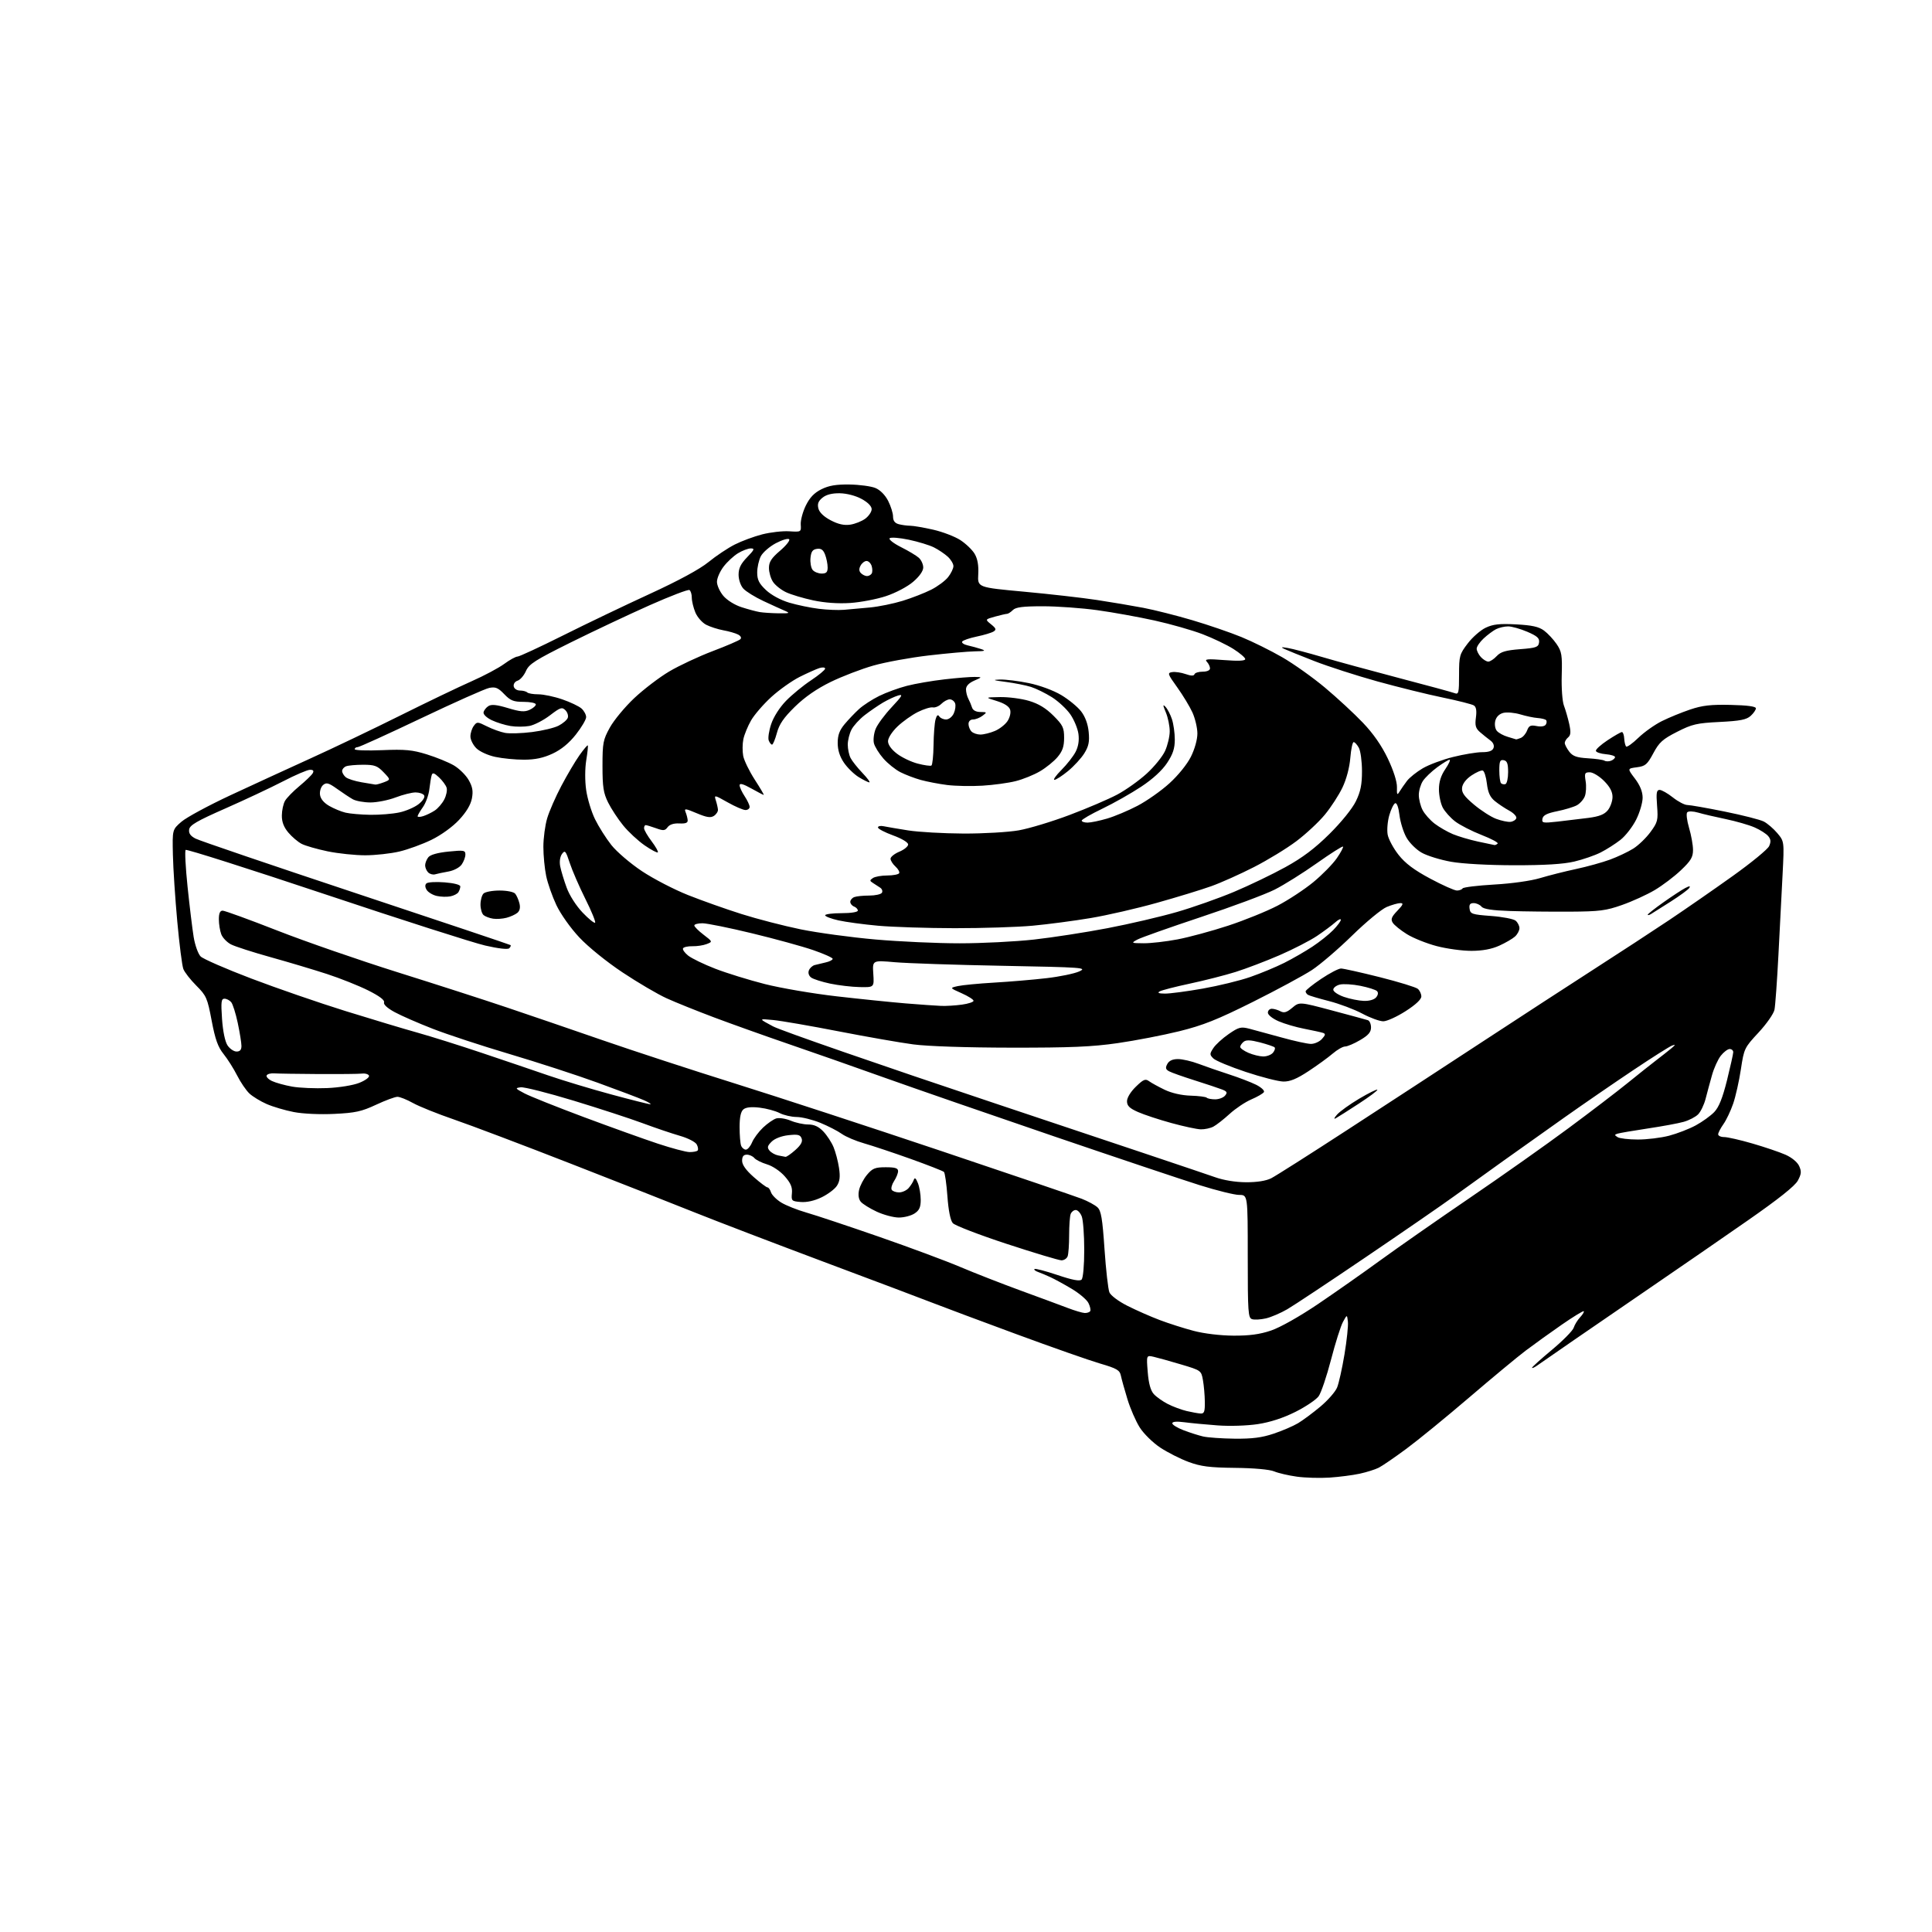 <?xml version="1.0" encoding="UTF-8" standalone="no"?>
<svg 
  version="1.1" 
  xmlns="http://www.w3.org/2000/svg" 
  xmlns:xlink="http://www.w3.org/1999/xlink" 
  xmlns:svg="http://www.w3.org/2000/svg"
  xmlns:rdf="http://www.w3.org/1999/02/22-rdf-syntax-ns#"
  xmlns:cc="http://creativecommons.org/ns#"
  xmlns:dc="http://purl.org/dc/elements/1.1/"
  viewBox="0 0 768 768"
  width="768"
  height="768"
>
<style>svg {background-color: white; }</style>"
<path stroke="none" fill="black" fill-rule="evenodd" d="M528.50,587.37C524.65,587.62 518.80,587.45 515.50,586.99C512.20,586.53 508.15,585.59 506.50,584.90C504.70,584.14 498.49,583.58 491.00,583.50C480.82,583.39 477.39,582.95 472.50,581.15C469.20,579.94 464.12,577.36 461.20,575.43C458.29,573.50 454.63,569.91 453.08,567.46C451.52,565.01 449.33,559.97 448.19,556.25C447.06,552.54 445.88,548.33 445.58,546.90C445.11,544.64 444.02,544.00 437.27,542.02C433.00,540.77 418.02,535.51 404.00,530.34C389.98,525.17 375.12,519.62 371.00,518.01C366.88,516.40 347.30,509.02 327.50,501.61C307.70,494.19 284.75,485.41 276.50,482.10C268.25,478.79 245.97,470.02 227.00,462.62C208.03,455.21 187.11,447.30 180.53,445.04C173.95,442.78 166.58,439.82 164.15,438.46C161.73,437.11 158.96,436.00 157.99,436.00C157.02,436.00 153.19,437.42 149.47,439.16C143.74,441.84 141.25,442.39 132.88,442.79C127.15,443.07 120.41,442.76 116.76,442.05C113.32,441.38 108.48,439.95 106.01,438.87C103.54,437.79 100.46,435.91 99.16,434.70C97.86,433.49 95.66,430.27 94.27,427.53C92.89,424.80 90.45,420.95 88.86,418.97C86.63,416.20 85.55,413.17 84.14,405.73C82.44,396.72 82.03,395.80 78.05,391.81C75.70,389.46 73.37,386.48 72.88,385.18C72.38,383.88 71.30,375.39 70.47,366.31C69.64,357.23 68.85,345.30 68.73,339.79C68.50,329.79 68.50,329.79 72.13,326.65C74.13,324.92 82.91,320.18 91.63,316.11C100.36,312.05 114.70,305.45 123.50,301.45C132.30,297.46 148.28,289.82 159.00,284.48C169.72,279.14 182.54,272.99 187.48,270.81C192.41,268.63 198.24,265.53 200.42,263.92C202.61,262.31 204.99,261.00 205.71,261.00C206.43,261.00 214.55,257.23 223.76,252.63C232.97,248.02 248.53,240.57 258.35,236.06C269.77,230.81 278.16,226.27 281.65,223.42C284.64,220.98 289.33,217.85 292.06,216.47C294.80,215.08 299.71,213.26 302.99,212.42C306.27,211.58 311.10,211.03 313.73,211.20C318.47,211.50 318.50,211.48 318.31,208.50C318.20,206.85 319.10,203.47 320.31,201.00C321.87,197.80 323.65,195.92 326.50,194.50C329.47,193.01 332.35,192.53 337.68,192.60C341.63,192.66 346.27,193.28 347.99,193.99C349.89,194.78 351.86,196.77 353.05,199.10C354.12,201.20 355.00,204.01 355.00,205.34C355.00,207.01 355.70,207.95 357.25,208.37C358.49,208.70 360.54,208.98 361.80,208.99C363.07,208.99 367.18,209.70 370.93,210.55C374.69,211.41 379.56,213.27 381.75,214.69C383.94,216.11 386.50,218.57 387.44,220.16C388.60,222.13 389.06,224.73 388.87,228.28C388.59,233.50 388.59,233.50 407.00,235.20C417.12,236.13 430.15,237.61 435.95,238.49C441.75,239.37 450.10,240.78 454.50,241.62C458.90,242.46 467.68,244.68 474.00,246.55C480.32,248.42 489.10,251.43 493.50,253.24C497.90,255.04 505.20,258.66 509.73,261.28C514.26,263.89 521.91,269.33 526.73,273.37C531.55,277.41 538.32,283.67 541.77,287.29C545.96,291.68 549.25,296.43 551.71,301.60C553.96,306.34 555.36,310.74 555.31,312.92C555.24,316.00 555.38,316.24 556.36,314.64C556.99,313.62 558.32,311.71 559.32,310.39C560.33,309.08 563.14,306.83 565.57,305.41C568.00,303.98 573.43,301.96 577.62,300.91C581.82,299.86 587.01,299.00 589.16,299.00C591.86,299.00 593.26,298.49 593.69,297.36C594.08,296.34 593.59,295.18 592.41,294.32C591.36,293.55 589.53,292.07 588.33,291.04C586.58,289.51 586.27,288.42 586.70,285.21C587.06,282.48 586.81,280.99 585.86,280.41C585.11,279.94 579.55,278.53 573.50,277.28C567.45,276.04 555.75,273.14 547.50,270.86C539.25,268.57 528.00,264.94 522.50,262.80C517.00,260.65 511.60,258.47 510.50,257.95C508.99,257.23 509.36,257.14 512.00,257.60C513.92,257.93 520.00,259.53 525.50,261.15C531.00,262.78 544.73,266.53 556.00,269.49C567.27,272.44 577.29,275.17 578.25,275.54C579.83,276.15 580.00,275.43 580.00,268.25C580.00,260.72 580.19,260.04 583.44,255.79C585.32,253.31 588.54,250.50 590.58,249.53C593.51,248.14 596.07,247.86 602.67,248.20C609.02,248.54 611.71,249.13 613.77,250.66C615.27,251.77 617.53,254.20 618.79,256.04C620.81,259.02 621.04,260.42 620.81,268.45C620.66,273.53 621.05,278.82 621.69,280.50C622.32,282.15 623.26,285.41 623.78,287.74C624.50,291.00 624.40,292.25 623.36,293.12C622.61,293.74 622.01,294.75 622.02,295.37C622.03,295.99 622.84,297.53 623.81,298.80C625.21,300.61 626.75,301.16 631.19,301.43C634.28,301.61 637.26,302.04 637.81,302.38C638.37,302.73 639.54,302.73 640.41,302.40C641.28,302.06 642.00,301.41 642.00,300.95C642.00,300.50 640.35,299.98 638.33,299.81C636.31,299.64 634.53,299.05 634.39,298.50C634.24,297.95 636.34,296.04 639.05,294.25C641.76,292.46 644.32,291.00 644.74,291.00C645.16,291.00 645.57,292.16 645.65,293.57C645.73,294.98 646.08,296.41 646.42,296.75C646.76,297.10 648.94,295.54 651.27,293.29C653.60,291.04 657.79,288.06 660.59,286.67C663.39,285.27 668.45,283.20 671.83,282.06C676.71,280.41 680.08,280.03 688.00,280.21C694.61,280.36 698.00,280.82 698.00,281.56C698.00,282.18 697.06,283.54 695.91,284.58C694.24,286.09 691.74,286.58 683.60,286.99C674.49,287.44 672.65,287.87 666.67,290.91C660.95,293.82 659.55,295.07 657.23,299.41C654.81,303.92 654.06,304.56 650.69,305.00C646.87,305.50 646.87,305.50 649.91,309.50C651.94,312.18 652.95,314.67 652.97,317.05C652.99,319.01 651.84,322.94 650.42,325.78C649.00,328.63 646.19,332.26 644.17,333.85C642.15,335.43 638.60,337.70 636.28,338.87C633.96,340.05 629.24,341.67 625.78,342.49C621.47,343.51 614.03,343.96 602.00,343.95C591.66,343.94 581.35,343.37 576.80,342.56C572.56,341.80 567.33,340.19 565.17,338.97C563.00,337.76 560.26,335.04 559.08,332.92C557.89,330.81 556.64,326.79 556.31,324.00C555.96,321.02 555.27,319.08 554.63,319.29C554.03,319.49 552.97,321.63 552.27,324.05C551.57,326.48 551.28,329.96 551.62,331.79C551.97,333.63 553.92,337.25 555.96,339.83C558.64,343.22 562.13,345.84 568.53,349.26C573.40,351.87 578.18,354.00 579.14,354.00C580.10,354.00 581.12,353.62 581.41,353.15C581.69,352.69 587.34,352.00 593.95,351.62C600.93,351.23 608.59,350.15 612.23,349.05C615.68,348.01 622.10,346.39 626.50,345.45C630.90,344.51 636.98,342.82 640.00,341.71C643.02,340.60 647.19,338.63 649.26,337.33C651.32,336.03 654.40,333.06 656.10,330.73C658.97,326.82 659.16,326.03 658.71,320.25C658.32,315.16 658.51,314.00 659.72,314.00C660.54,314.00 662.92,315.35 665.00,317.00C667.08,318.65 669.66,320.00 670.73,320.00C671.80,320.00 678.49,321.17 685.59,322.61C692.69,324.05 699.68,325.83 701.13,326.57C702.58,327.32 705.00,329.40 706.52,331.20C709.27,334.48 709.27,334.48 708.61,347.49C708.24,354.65 707.50,369.05 706.96,379.50C706.42,389.95 705.71,399.80 705.38,401.39C705.05,402.99 702.20,407.06 699.04,410.46C693.43,416.49 693.28,416.81 692.03,425.06C691.33,429.70 689.95,435.85 688.96,438.73C687.97,441.60 686.23,445.27 685.08,446.88C683.94,448.49 683.00,450.30 683.00,450.90C683.00,451.51 684.07,452.00 685.39,452.00C686.70,452.00 691.76,453.15 696.64,454.57C701.51,455.98 707.41,457.98 709.74,459.01C712.24,460.11 714.48,461.96 715.19,463.51C716.17,465.68 716.08,466.69 714.66,469.32C713.50,471.46 706.96,476.66 694.72,485.18C684.70,492.16 667.95,503.71 657.50,510.85C647.05,517.99 632.75,527.80 625.72,532.66C618.69,537.52 612.05,542.12 610.97,542.87C609.89,543.63 609.00,544.00 609.00,543.71C609.00,543.41 612.58,540.19 616.95,536.55C621.32,532.90 625.20,528.96 625.57,527.79C625.94,526.61 627.08,524.75 628.11,523.65C629.14,522.55 629.79,521.46 629.57,521.23C629.34,521.01 625.41,523.41 620.83,526.58C616.25,529.75 609.80,534.39 606.50,536.88C603.20,539.37 593.08,547.77 584.00,555.54C574.92,563.31 563.71,572.47 559.08,575.89C554.45,579.32 549.50,582.71 548.08,583.43C546.66,584.15 543.25,585.22 540.50,585.82C537.75,586.42 532.35,587.11 528.50,587.37zM490.78,571.90C497.75,571.97 501.62,571.48 506.28,569.91C509.70,568.77 514.08,566.89 516.00,565.74C517.92,564.59 521.92,561.62 524.88,559.14C527.84,556.66 530.83,553.25 531.52,551.56C532.21,549.88 533.53,543.93 534.46,538.34C535.39,532.75 536.00,526.90 535.81,525.34C535.47,522.50 535.47,522.50 533.84,525.50C532.95,527.15 530.81,533.90 529.10,540.50C527.38,547.10 525.18,553.62 524.20,555.00C523.22,556.38 519.07,559.18 514.96,561.24C510.06,563.69 504.92,565.36 500.00,566.11C495.73,566.76 488.83,566.98 484.00,566.62C479.32,566.27 473.36,565.71 470.75,565.36C467.71,564.96 466.00,565.12 466.00,565.79C466.00,566.36 468.00,567.60 470.45,568.53C472.89,569.47 476.38,570.58 478.20,571.01C480.01,571.44 485.68,571.84 490.78,571.90zM477.25,561.90C478.69,561.98 478.99,561.17 478.94,557.25C478.91,554.64 478.57,550.76 478.19,548.64C477.51,544.80 477.44,544.76 469.50,542.39C465.10,541.08 460.20,539.71 458.60,539.35C455.70,538.69 455.70,538.69 456.24,545.39C456.60,549.94 457.38,552.76 458.64,554.15C459.66,555.29 462.18,557.07 464.23,558.12C466.29,559.17 469.66,560.42 471.73,560.91C473.81,561.40 476.29,561.84 477.25,561.90zM490.28,530.94C496.64,530.98 500.76,530.43 505.23,528.92C508.86,527.70 516.56,523.36 523.95,518.37C530.85,513.70 542.01,505.87 548.74,500.96C555.48,496.06 571.45,484.91 584.24,476.19C597.03,467.48 614.70,455.00 623.50,448.47C632.30,441.95 642.88,433.87 647.00,430.52C651.12,427.17 656.25,423.10 658.38,421.47C660.52,419.83 663.22,417.71 664.38,416.74C666.08,415.32 666.15,415.10 664.71,415.61C663.72,415.96 656.74,420.37 649.21,425.42C641.67,430.46 629.42,438.88 622.00,444.13C614.58,449.38 603.55,457.21 597.50,461.53C591.45,465.85 582.67,472.16 578.00,475.55C573.33,478.94 557.58,489.80 543.00,499.68C528.42,509.57 514.35,518.91 511.72,520.44C509.09,521.97 505.27,523.61 503.22,524.08C501.17,524.55 498.71,524.70 497.75,524.40C496.15,523.91 496.00,521.83 496.00,499.43C496.00,475.00 496.00,475.00 492.60,475.00C490.73,475.00 483.64,473.25 476.85,471.11C470.06,468.98 444.02,460.25 419.00,451.72C393.98,443.18 363.82,432.75 352.00,428.53C340.18,424.30 322.85,418.22 313.50,415.02C304.15,411.81 290.88,407.07 284.00,404.49C277.12,401.90 268.58,398.47 265.02,396.85C261.46,395.24 253.56,390.60 247.46,386.54C241.09,382.30 233.77,376.37 230.26,372.61C226.78,368.90 222.86,363.36 221.17,359.79C219.54,356.33 217.71,351.12 217.11,348.20C216.50,345.29 216.00,340.08 216.00,336.63C216.00,333.18 216.68,328.08 217.51,325.29C218.33,322.50 220.88,316.68 223.17,312.36C225.45,308.04 228.67,302.59 230.33,300.25C231.98,297.92 233.48,296.14 233.65,296.31C233.82,296.48 233.55,299.15 233.04,302.23C232.51,305.53 232.49,310.41 233.01,314.04C233.49,317.45 235.07,322.66 236.52,325.63C237.97,328.59 240.89,333.22 243.02,335.91C245.16,338.61 250.60,343.26 255.19,346.31C259.76,349.35 268.00,353.62 273.50,355.80C279.00,357.99 288.58,361.39 294.79,363.35C301.01,365.32 311.58,368.05 318.29,369.43C325.01,370.80 338.38,372.62 348.00,373.46C357.62,374.30 372.70,374.99 381.50,374.98C390.30,374.98 403.57,374.31 411.00,373.49C418.43,372.66 431.60,370.63 440.28,368.96C448.97,367.30 461.34,364.41 467.78,362.55C474.23,360.69 484.45,357.08 490.50,354.54C496.55,352.00 505.75,347.58 510.95,344.71C517.78,340.95 522.65,337.28 528.49,331.50C533.22,326.81 537.57,321.43 538.99,318.50C540.86,314.65 541.42,311.89 541.41,306.50C541.40,302.65 540.84,298.49 540.16,297.25C539.48,296.01 538.56,295.00 538.10,295.00C537.65,295.00 537.05,297.83 536.77,301.28C536.46,305.08 535.24,309.72 533.66,313.03C532.23,316.04 529.08,320.90 526.65,323.84C524.23,326.78 519.13,331.53 515.31,334.40C511.49,337.28 503.89,341.91 498.43,344.70C492.97,347.49 485.33,350.91 481.46,352.29C477.58,353.68 467.91,356.64 459.96,358.87C452.00,361.11 440.10,363.85 433.50,364.95C426.90,366.06 416.55,367.42 410.50,367.98C404.45,368.54 390.50,368.98 379.50,368.97C368.50,368.95 354.79,368.51 349.03,367.99C343.28,367.47 336.19,366.51 333.28,365.86C330.38,365.21 328.00,364.30 328.00,363.84C328.00,363.38 330.93,363.00 334.50,363.00C338.30,363.00 341.00,362.57 341.00,361.97C341.00,361.40 340.32,360.68 339.50,360.36C338.68,360.05 338.00,359.21 338.00,358.50C338.00,357.79 338.71,356.94 339.58,356.61C340.45,356.27 343.13,356.00 345.52,356.00C347.92,356.00 350.19,355.50 350.57,354.89C350.95,354.28 350.64,353.36 349.88,352.86C349.12,352.36 347.82,351.51 347.00,350.99C345.67,350.14 345.67,349.93 347.00,349.03C347.82,348.48 350.39,348.02 352.69,348.02C355.00,348.01 357.12,347.61 357.42,347.13C357.71,346.66 357.06,345.46 355.98,344.48C354.89,343.49 354.00,342.09 354.00,341.36C354.00,340.63 355.57,339.37 357.50,338.56C359.43,337.76 361.00,336.46 361.00,335.69C361.00,334.86 358.48,333.35 355.00,332.08C351.70,330.88 349.00,329.46 349.00,328.93C349.00,328.40 350.01,328.18 351.25,328.44C352.49,328.70 356.88,329.45 361.00,330.10C365.12,330.75 375.02,331.31 383.00,331.35C390.98,331.38 400.88,330.80 405.00,330.07C409.12,329.34 418.22,326.59 425.21,323.95C432.19,321.32 440.71,317.67 444.13,315.85C447.55,314.03 452.81,310.28 455.83,307.52C458.85,304.77 462.14,300.71 463.14,298.50C464.14,296.30 464.97,292.80 464.98,290.72C464.99,288.64 464.30,285.26 463.45,283.22C462.21,280.24 462.19,279.80 463.32,281.00C464.10,281.82 465.25,284.03 465.87,285.90C466.49,287.77 467.00,291.40 467.00,293.98C467.00,297.53 466.26,299.78 463.92,303.31C461.96,306.27 458.21,309.71 453.63,312.73C449.68,315.35 442.74,319.28 438.22,321.45C433.70,323.62 430.00,325.76 430.00,326.20C430.00,326.64 431.04,327.00 432.32,327.00C433.59,327.00 437.08,326.28 440.07,325.40C443.06,324.53 448.50,322.24 452.17,320.32C455.84,318.40 461.54,314.40 464.83,311.41C468.33,308.24 471.90,303.83 473.41,300.80C474.94,297.73 475.99,293.95 475.98,291.55C475.97,289.32 475.08,285.58 474.02,283.23C472.95,280.88 470.23,276.38 467.97,273.23C464.11,267.86 463.99,267.48 465.99,267.17C467.16,266.99 469.55,267.34 471.30,267.95C473.45,268.71 474.59,268.73 474.82,268.03C475.01,267.46 476.48,267.00 478.08,267.00C479.81,267.00 481.00,266.47 481.00,265.70C481.00,264.98 480.44,263.80 479.75,263.07C478.71,261.98 479.92,261.86 486.75,262.40C492.24,262.83 495.00,262.70 495.00,262.00C495.00,261.43 492.88,259.61 490.29,257.97C487.70,256.33 482.19,253.69 478.04,252.10C473.89,250.51 465.32,248.07 459.00,246.67C452.68,245.27 442.42,243.42 436.22,242.56C430.01,241.70 420.25,241.00 414.54,241.00C406.63,241.00 403.78,241.36 402.64,242.50C401.82,243.32 400.77,244.00 400.32,244.01C399.87,244.01 397.71,244.51 395.53,245.11C391.55,246.22 391.55,246.22 393.97,248.18C395.97,249.79 396.14,250.30 394.95,251.04C394.15,251.54 391.15,252.44 388.27,253.04C385.39,253.64 382.78,254.54 382.48,255.04C382.17,255.53 383.17,256.22 384.71,256.56C386.24,256.90 388.62,257.55 390.00,258.01C392.03,258.69 391.56,258.86 387.50,258.92C384.75,258.97 376.51,259.70 369.19,260.55C361.87,261.40 351.97,263.21 347.19,264.57C342.41,265.93 334.77,268.86 330.20,271.09C324.67,273.79 319.93,277.08 315.98,280.94C311.52,285.31 309.76,287.87 308.83,291.36C308.14,293.91 307.28,296.00 306.90,296.00C306.52,296.00 305.93,295.25 305.58,294.34C305.23,293.43 305.66,290.51 306.55,287.86C307.50,284.99 309.90,281.23 312.44,278.61C314.80,276.18 319.27,272.51 322.37,270.46C325.47,268.40 328.00,266.30 328.00,265.79C328.00,265.28 326.99,265.18 325.75,265.56C324.51,265.95 320.98,267.53 317.89,269.07C314.81,270.62 309.73,274.22 306.61,277.07C303.48,279.93 299.86,284.12 298.56,286.38C297.26,288.65 295.88,292.00 295.50,293.83C295.12,295.66 295.09,298.64 295.43,300.46C295.77,302.27 297.83,306.51 300.00,309.88C302.18,313.25 303.80,316.00 303.60,316.00C303.41,316.00 301.17,314.84 298.63,313.41C295.40,311.61 294.00,311.23 294.01,312.16C294.01,312.90 294.91,314.85 296.00,316.50C297.09,318.15 297.99,320.06 297.99,320.75C298.00,321.44 297.25,322.00 296.33,322.00C295.41,322.00 292.22,320.62 289.25,318.94C283.94,315.95 283.84,315.93 284.56,318.19C284.97,319.46 285.34,321.11 285.40,321.86C285.45,322.61 284.73,323.72 283.79,324.33C282.48,325.18 280.91,324.94 276.96,323.27C272.44,321.36 271.91,321.30 272.52,322.80C272.91,323.73 273.28,325.18 273.36,326.00C273.46,327.10 272.58,327.45 270.05,327.33C267.84,327.22 266.17,327.76 265.39,328.82C264.35,330.24 263.71,330.30 260.77,329.23C258.89,328.56 257.05,328.00 256.68,328.00C256.31,328.00 256.01,328.56 256.03,329.25C256.04,329.94 257.39,332.26 259.02,334.42C260.65,336.58 261.77,338.56 261.50,338.83C261.23,339.10 258.87,337.85 256.26,336.05C253.64,334.24 249.80,330.68 247.73,328.13C245.66,325.59 242.96,321.48 241.73,319.00C239.87,315.25 239.50,312.83 239.50,304.50C239.50,295.30 239.74,294.07 242.44,289.19C244.06,286.27 248.41,281.02 252.11,277.53C255.82,274.04 262.06,269.27 265.99,266.94C269.91,264.61 277.69,260.97 283.26,258.85C288.83,256.74 293.80,254.60 294.30,254.10C294.85,253.55 294.48,252.80 293.36,252.22C292.34,251.70 289.72,250.94 287.53,250.55C285.35,250.15 282.28,249.16 280.71,248.35C279.13,247.53 277.20,245.34 276.42,243.47C275.64,241.59 275.00,238.95 275.00,237.59C275.00,236.23 274.58,234.86 274.07,234.55C273.56,234.23 266.48,236.94 258.32,240.56C250.17,244.18 236.07,250.83 227.00,255.32C212.73,262.40 210.31,263.94 209.07,266.74C208.29,268.52 206.80,270.25 205.77,270.57C204.70,270.91 204.03,271.89 204.21,272.84C204.39,273.77 205.48,274.50 206.68,274.50C207.86,274.50 209.16,274.84 209.58,275.25C209.99,275.66 211.99,276.00 214.01,276.00C216.03,276.00 220.31,276.90 223.52,278.01C226.73,279.11 230.18,280.76 231.18,281.66C232.18,282.57 233.00,284.10 233.00,285.07C233.00,286.03 231.16,289.15 228.91,292.00C226.17,295.46 223.10,297.98 219.66,299.58C215.97,301.30 212.73,301.98 208.30,301.99C204.89,302.00 199.75,301.50 196.89,300.88C193.93,300.25 190.66,298.75 189.34,297.43C188.05,296.14 187.00,294.03 187.00,292.74C187.00,291.44 187.59,289.57 188.32,288.58C189.59,286.85 189.79,286.85 193.57,288.74C195.73,289.83 198.96,290.99 200.75,291.33C202.54,291.67 207.38,291.52 211.50,291.00C215.63,290.48 220.38,289.34 222.05,288.47C223.73,287.60 225.37,286.21 225.69,285.37C226.01,284.53 225.59,283.16 224.76,282.33C223.41,280.98 222.75,281.20 218.60,284.37C216.05,286.32 212.37,288.22 210.43,288.58C208.49,288.94 205.13,288.96 202.97,288.61C200.80,288.26 197.43,287.22 195.48,286.29C193.45,285.32 192.05,283.98 192.22,283.16C192.37,282.36 193.25,281.24 194.16,280.67C195.36,279.91 197.47,280.13 201.91,281.47C206.76,282.94 208.51,283.09 210.50,282.18C211.88,281.55 213.00,280.58 213.00,280.02C213.00,279.46 210.83,279.00 208.19,279.00C204.12,279.00 202.92,278.52 200.44,275.93C198.03,273.41 196.96,272.96 194.50,273.45C192.85,273.77 180.66,279.21 167.41,285.52C154.15,291.83 142.79,297.00 142.16,297.00C141.52,297.00 141.00,297.37 141.00,297.82C141.00,298.28 145.91,298.45 151.91,298.20C161.06,297.82 163.92,298.09 169.66,299.87C173.42,301.03 178.24,303.00 180.38,304.24C182.51,305.48 185.16,308.09 186.28,310.03C187.84,312.76 188.14,314.44 187.59,317.40C187.11,319.92 185.36,322.84 182.46,325.94C179.88,328.70 175.32,331.99 171.52,333.84C167.93,335.59 162.18,337.69 158.74,338.50C155.31,339.31 149.22,339.98 145.21,339.99C141.20,339.99 134.46,339.29 130.24,338.42C126.03,337.54 121.37,336.21 119.91,335.45C118.44,334.69 116.06,332.67 114.62,330.96C112.81,328.81 112.01,326.71 112.04,324.17C112.05,322.15 112.62,319.54 113.29,318.36C113.95,317.19 116.53,314.55 119.00,312.50C121.47,310.45 123.86,308.15 124.30,307.39C124.86,306.41 124.54,306.00 123.24,306.00C122.21,306.00 117.35,308.08 112.44,310.63C107.52,313.17 97.20,318.02 89.50,321.41C78.30,326.34 75.44,328.00 75.19,329.73C74.97,331.26 75.70,332.31 77.74,333.36C79.31,334.18 108.03,343.95 141.55,355.09C175.07,366.22 202.69,375.49 202.93,375.68C203.17,375.87 202.95,376.45 202.43,376.95C201.87,377.50 198.11,377.08 192.89,375.87C188.15,374.78 159.57,365.63 129.39,355.54C99.20,345.45 74.19,337.49 73.80,337.85C73.42,338.21 73.76,344.80 74.56,352.50C75.36,360.20 76.45,369.18 76.98,372.45C77.52,375.75 78.76,379.20 79.76,380.21C80.76,381.20 89.81,385.15 99.88,388.98C109.95,392.81 126.80,398.63 137.34,401.91C147.88,405.18 160.78,409.06 166.00,410.51C171.22,411.97 182.70,415.57 191.50,418.53C200.30,421.48 212.22,425.53 218.00,427.52C223.78,429.51 235.03,432.91 243.00,435.06C250.97,437.22 257.95,438.97 258.50,438.95C259.05,438.94 257.93,438.22 256.00,437.36C254.07,436.51 245.76,433.36 237.52,430.37C229.28,427.37 213.52,422.25 202.50,418.98C191.48,415.71 177.76,411.20 172.01,408.95C166.25,406.71 159.43,403.73 156.85,402.32C153.94,400.74 152.35,399.26 152.66,398.44C152.99,397.57 150.78,395.92 146.34,393.70C142.58,391.82 135.22,388.89 130.00,387.19C124.78,385.49 114.71,382.48 107.64,380.51C100.56,378.54 93.45,376.25 91.84,375.42C90.23,374.59 88.48,372.77 87.96,371.39C87.43,370.00 87.00,367.32 87.00,365.43C87.00,363.04 87.46,362.00 88.51,362.00C89.34,362.00 99.13,365.56 110.26,369.92C121.39,374.28 142.88,381.72 158.00,386.47C173.12,391.21 192.70,397.52 201.50,400.49C210.30,403.45 227.40,409.30 239.50,413.49C251.60,417.68 275.23,425.41 292.00,430.66C308.77,435.91 345.68,447.98 374.00,457.49C402.32,467.00 427.52,475.57 430.00,476.53C432.48,477.50 435.30,479.03 436.27,479.94C437.71,481.29 438.24,484.41 439.06,496.55C439.62,504.77 440.50,512.50 441.00,513.72C441.53,514.98 444.62,517.30 448.20,519.10C451.65,520.84 457.40,523.38 460.99,524.73C464.57,526.09 470.65,528.03 474.50,529.04C478.62,530.13 485.11,530.91 490.28,530.94zM431.19,521.94C432.12,521.97 433.11,521.64 433.38,521.19C433.65,520.75 433.34,519.30 432.67,517.97C432.01,516.64 429.00,514.09 425.98,512.30C422.97,510.50 419.15,508.42 417.50,507.67C415.85,506.91 413.65,505.99 412.61,505.62C411.57,505.25 410.94,504.73 411.22,504.45C411.50,504.17 415.59,505.24 420.31,506.82C426.33,508.85 429.21,509.39 429.95,508.65C430.55,508.05 431.00,503.06 431.00,496.87C431.00,490.96 430.56,484.98 430.02,483.57C429.49,482.15 428.41,481.00 427.63,481.00C426.85,481.00 425.94,481.71 425.61,482.58C425.27,483.45 425.00,487.24 425.00,491.00C425.00,494.76 424.73,498.55 424.39,499.42C424.06,500.29 422.96,501.00 421.95,501.00C420.94,501.00 411.14,498.06 400.17,494.46C389.21,490.86 379.57,487.15 378.75,486.21C377.81,485.13 377.02,481.20 376.61,475.53C376.25,470.59 375.63,466.24 375.23,465.86C374.83,465.47 368.88,463.15 362.00,460.68C355.12,458.22 346.81,455.45 343.52,454.51C340.23,453.58 336.23,451.88 334.63,450.74C333.03,449.59 329.19,447.62 326.11,446.35C323.02,445.09 318.79,444.04 316.70,444.02C314.61,444.01 311.55,443.30 309.90,442.45C308.24,441.59 304.67,440.63 301.96,440.31C298.69,439.92 296.53,440.15 295.52,440.99C294.48,441.85 294.00,444.08 294.00,448.04C294.00,451.23 294.27,454.55 294.61,455.42C294.94,456.29 295.79,457.00 296.49,457.00C297.19,457.00 298.29,455.71 298.95,454.13C299.60,452.55 301.57,449.90 303.32,448.24C305.07,446.58 307.44,444.94 308.59,444.59C309.74,444.25 312.31,444.65 314.31,445.48C316.30,446.32 319.44,447.00 321.28,447.00C323.62,447.00 325.41,447.82 327.26,449.75C328.71,451.26 330.55,454.07 331.35,456.00C332.15,457.93 333.13,461.64 333.52,464.25C334.05,467.81 333.84,469.60 332.67,471.39C331.81,472.70 329.08,474.75 326.60,475.95C323.75,477.33 320.71,478.01 318.30,477.81C314.69,477.52 314.52,477.34 314.80,474.34C315.03,471.97 314.33,470.30 311.96,467.61C310.16,465.56 307.14,463.52 304.90,462.85C302.74,462.20 300.48,461.07 299.87,460.34C299.25,459.60 297.91,459.00 296.88,459.00C295.56,459.00 295.00,459.72 295.00,461.42C295.00,463.03 296.53,465.18 299.64,467.92C302.19,470.16 304.64,472.00 305.07,472.00C305.51,472.00 306.14,472.88 306.48,473.95C306.82,475.02 308.64,476.85 310.52,478.01C312.40,479.17 316.94,480.98 320.61,482.03C324.29,483.08 337.24,487.40 349.40,491.62C361.55,495.84 376.09,501.24 381.70,503.63C387.31,506.01 398.11,510.23 405.70,513.01C413.29,515.78 421.75,518.91 424.50,519.96C427.25,521.01 430.26,521.90 431.19,521.94zM357.29,483.99C355.20,483.98 351.25,482.93 348.50,481.65C345.75,480.37 342.90,478.59 342.16,477.70C341.30,476.65 341.06,475.00 341.50,473.02C341.87,471.33 343.30,468.61 344.67,466.98C346.83,464.42 347.87,464.00 352.09,464.00C355.84,464.00 357.00,464.36 357.00,465.54C357.00,466.38 356.29,468.16 355.41,469.49C354.54,470.82 354.12,472.38 354.47,472.96C354.83,473.53 356.15,474.00 357.40,474.00C358.66,474.00 360.38,473.21 361.21,472.25C362.05,471.29 362.97,469.82 363.25,469.00C363.61,467.94 364.09,468.33 364.88,470.32C365.50,471.86 366.00,474.85 366.00,476.95C366.00,479.91 365.44,481.14 363.54,482.38C362.18,483.27 359.37,484.00 357.29,483.99zM495.30,469.96C499.63,469.99 503.26,469.41 505.30,468.39C507.06,467.50 520.65,458.87 535.50,449.21C550.35,439.56 574.65,423.70 589.50,413.97C604.35,404.24 624.38,391.22 634.00,385.03C643.62,378.85 656.90,370.17 663.50,365.76C670.10,361.34 681.51,353.43 688.85,348.18C696.20,342.93 702.68,337.61 703.25,336.35C704.03,334.63 703.95,333.64 702.90,332.37C702.13,331.44 699.70,329.88 697.50,328.92C695.30,327.95 690.12,326.46 686.00,325.60C681.88,324.75 676.94,323.59 675.04,323.03C673.09,322.46 671.20,322.40 670.71,322.89C670.23,323.37 670.54,326.07 671.42,329.06C672.29,331.98 673.00,335.94 673.00,337.87C673.00,340.75 672.15,342.17 668.19,345.93C665.55,348.45 660.86,351.99 657.78,353.82C654.69,355.65 648.87,358.31 644.83,359.73C638.39,362.01 635.85,362.33 624.00,362.40C616.58,362.44 605.91,362.33 600.29,362.14C593.10,361.90 589.74,361.39 588.92,360.40C588.28,359.63 586.88,359.00 585.81,359.00C584.36,359.00 583.94,359.58 584.18,361.25C584.47,363.32 585.17,363.55 592.73,364.11C597.26,364.45 601.65,365.29 602.48,365.98C603.32,366.68 604.00,368.02 604.00,368.97C604.00,369.91 603.20,371.41 602.23,372.29C601.26,373.17 598.45,374.80 595.98,375.92C592.96,377.29 589.36,377.96 584.93,377.98C581.32,377.99 575.10,377.14 571.10,376.09C567.10,375.04 561.78,372.91 559.26,371.34C556.75,369.78 554.21,367.73 553.63,366.79C552.77,365.42 553.14,364.46 555.47,362.04C557.77,359.63 558.02,359.00 556.65,359.00C555.71,359.00 553.26,359.70 551.22,360.55C549.18,361.40 543.01,366.51 537.50,371.89C532.00,377.27 524.80,383.44 521.50,385.61C518.20,387.77 507.62,393.48 498.00,398.29C483.88,405.34 478.23,407.59 468.78,409.93C462.34,411.52 451.32,413.65 444.28,414.66C434.11,416.13 425.48,416.49 402.00,416.46C384.22,416.44 368.74,415.92 363.02,415.16C357.81,414.47 344.45,412.13 333.34,409.97C322.22,407.80 310.51,405.78 307.31,405.47C301.50,404.91 301.50,404.91 307.30,408.00C310.49,409.70 350.09,423.43 395.30,438.53C440.51,453.62 479.98,466.86 483.00,467.95C486.38,469.16 491.12,469.94 495.30,469.96zM312.23,459.86C312.64,459.94 314.40,458.72 316.15,457.16C318.41,455.14 319.14,453.80 318.65,452.53C318.09,451.06 317.15,450.84 313.37,451.26C310.62,451.57 307.95,452.60 306.72,453.84C305.04,455.51 304.89,456.17 305.90,457.39C306.59,458.21 308.13,459.07 309.32,459.30C310.52,459.54 311.83,459.79 312.23,459.86zM274.08,457.97C275.50,457.98 276.95,457.72 277.30,457.37C277.65,457.02 277.50,455.93 276.97,454.94C276.43,453.94 273.47,452.42 270.25,451.50C267.09,450.59 260.44,448.34 255.47,446.49C250.50,444.64 238.13,440.61 227.98,437.52C217.83,434.44 208.40,432.05 207.01,432.22C204.66,432.51 204.76,432.67 208.50,434.64C210.70,435.80 221.28,440.02 232.00,444.03C242.72,448.03 256.00,452.80 261.50,454.62C267.00,456.44 272.66,457.95 274.08,457.97zM651.04,452.98C654.64,452.99 660.23,452.31 663.47,451.47C666.70,450.62 671.49,448.77 674.10,447.35C676.72,445.93 680.02,443.54 681.44,442.06C683.29,440.13 684.74,436.51 686.51,429.43C687.86,423.97 688.98,418.94 688.99,418.25C688.99,417.56 688.36,417.00 687.57,417.00C686.79,417.00 685.20,418.20 684.05,419.66C682.90,421.12 681.32,424.61 680.54,427.41C679.75,430.21 678.61,434.44 678.00,436.80C677.39,439.17 676.05,441.95 675.01,442.99C673.98,444.02 671.41,445.35 669.31,445.94C667.22,446.54 660.77,447.73 655.00,448.59C649.23,449.46 643.84,450.38 643.03,450.64C641.73,451.05 641.73,451.22 643.03,452.04C643.84,452.55 647.44,452.98 651.04,452.98zM477.32,448.93C475.77,448.89 470.51,447.76 465.63,446.42C460.75,445.08 454.79,443.12 452.38,442.05C448.99,440.55 448.00,439.58 448.00,437.75C448.00,436.36 449.45,433.98 451.53,431.97C454.54,429.05 455.31,428.73 456.78,429.80C457.73,430.49 460.52,432.02 463.00,433.21C465.77,434.54 469.72,435.43 473.27,435.54C476.44,435.63 479.33,436.00 479.69,436.35C480.04,436.71 481.55,437.00 483.04,437.00C484.54,437.00 486.31,436.34 486.98,435.52C487.99,434.31 487.79,433.88 485.85,433.11C484.56,432.60 479.68,430.98 475.02,429.50C470.36,428.03 465.74,426.40 464.76,425.87C463.35,425.11 463.19,424.51 464.02,422.96C464.73,421.64 466.12,421.00 468.27,421.00C470.02,421.00 473.72,421.85 476.48,422.90C479.24,423.94 484.65,425.81 488.50,427.06C492.35,428.30 497.20,430.16 499.29,431.19C501.37,432.23 502.78,433.55 502.43,434.12C502.07,434.70 499.82,436.01 497.42,437.03C495.02,438.06 491.13,440.66 488.78,442.81C486.43,444.96 483.52,447.23 482.32,447.86C481.11,448.49 478.86,448.97 477.32,448.93zM531.00,444.52C530.10,445.01 530.30,444.43 531.50,443.07C532.60,441.82 536.55,438.98 540.28,436.76C544.01,434.55 547.27,432.93 547.51,433.18C547.76,433.43 544.48,435.89 540.23,438.66C535.98,441.43 531.83,444.07 531.00,444.52zM130.03,432.53C134.89,432.32 140.40,431.42 142.82,430.45C145.17,429.52 146.91,428.24 146.69,427.62C146.47,427.01 145.22,426.62 143.90,426.77C142.58,426.92 134.75,427.00 126.50,426.95C118.25,426.90 110.38,426.78 109.00,426.68C107.62,426.58 106.28,426.94 106.00,427.49C105.72,428.03 106.68,429.04 108.11,429.72C109.55,430.41 113.15,431.41 116.11,431.94C119.08,432.47 125.34,432.73 130.03,432.53zM510.14,429.93C508.14,429.89 501.42,428.17 495.22,426.11C489.02,424.05 483.21,421.64 482.32,420.74C480.82,419.25 480.82,418.93 482.33,416.62C483.23,415.24 485.98,412.73 488.44,411.04C492.47,408.27 493.27,408.06 496.70,408.95C498.79,409.49 504.55,411.06 509.50,412.43C514.45,413.81 519.67,414.95 521.10,414.97C522.52,414.98 524.50,414.11 525.48,413.02C526.92,411.43 527.00,410.95 525.89,410.58C525.12,410.33 521.80,409.60 518.50,408.96C515.20,408.33 510.59,406.98 508.25,405.96C505.86,404.92 504.00,403.43 504.00,402.56C504.00,401.70 504.70,401.00 505.57,401.00C506.43,401.00 507.97,401.45 508.99,402.00C510.44,402.77 511.49,402.46 513.69,400.61C516.53,398.22 516.53,398.22 529.52,401.68C536.66,403.58 543.06,405.32 543.75,405.54C544.44,405.76 545.00,407.06 545.00,408.43C545.00,410.31 543.94,411.54 540.66,413.46C538.28,414.86 535.59,416.00 534.70,416.00C533.80,416.00 531.59,417.26 529.78,418.81C527.98,420.36 523.64,423.51 520.14,425.81C515.46,428.89 512.81,429.98 510.14,429.93zM502.13,419.96C503.57,419.98 505.32,419.31 506.02,418.48C506.72,417.64 507.01,416.67 506.67,416.34C506.33,416.00 503.72,415.12 500.86,414.37C497.04,413.38 495.32,413.32 494.34,414.14C493.60,414.75 493.00,415.66 493.00,416.17C493.00,416.68 494.46,417.73 496.25,418.51C498.04,419.29 500.68,419.94 502.13,419.96zM94.02,418.00C95.41,418.00 95.99,417.33 95.98,415.75C95.97,414.51 95.31,410.41 94.51,406.64C93.71,402.86 92.54,399.15 91.91,398.39C91.27,397.62 90.07,397.00 89.23,397.00C87.95,397.00 87.80,398.27 88.26,405.03C88.60,409.91 89.45,414.04 90.43,415.53C91.32,416.89 92.94,418.00 94.02,418.00zM549.89,405.98C548.46,405.99 544.69,404.62 541.53,402.93C538.37,401.24 532.43,399.01 528.34,397.96C524.25,396.91 520.47,395.79 519.95,395.47C519.43,395.15 519.00,394.52 519.00,394.07C519.00,393.63 521.77,391.41 525.16,389.13C528.54,386.86 532.10,385.00 533.07,385.00C534.03,385.00 540.97,386.55 548.49,388.44C556.01,390.34 562.80,392.42 563.58,393.07C564.36,393.71 565.00,395.08 565.00,396.10C565.00,397.28 562.73,399.41 558.75,401.95C555.31,404.16 551.33,405.97 549.89,405.98zM374.11,399.86C376.10,399.94 379.81,399.71 382.36,399.36C384.91,399.01 387.00,398.32 387.00,397.83C387.00,397.33 384.86,395.98 382.25,394.82C377.50,392.71 377.50,392.71 380.73,391.99C382.51,391.59 389.04,390.96 395.23,390.60C401.43,390.24 410.77,389.45 416.00,388.84C421.23,388.24 427.07,387.03 429.00,386.16C432.31,384.65 430.66,384.53 398.50,383.92C379.80,383.57 360.52,382.92 355.65,382.49C346.79,381.71 346.79,381.71 347.15,387.10C347.50,392.50 347.50,392.50 341.73,392.38C338.56,392.32 333.27,391.69 329.99,391.00C326.70,390.30 323.31,389.22 322.45,388.59C321.53,387.91 321.15,386.76 321.54,385.76C321.89,384.83 322.93,383.88 323.84,383.63C324.75,383.39 326.74,382.91 328.25,382.57C329.76,382.24 331.00,381.60 331.00,381.15C331.00,380.71 327.51,379.15 323.25,377.68C318.99,376.21 308.07,373.21 299.00,371.02C289.93,368.82 281.04,367.02 279.25,367.01C277.46,367.01 276.00,367.40 276.00,367.88C276.00,368.37 277.65,370.02 279.66,371.55C283.31,374.34 283.31,374.34 280.91,375.28C279.58,375.80 277.06,376.18 275.29,376.14C273.52,376.10 271.83,376.46 271.53,376.95C271.23,377.44 272.15,378.76 273.57,379.88C275.00,381.00 279.84,383.34 284.33,385.08C288.82,386.82 297.68,389.56 304.00,391.17C310.32,392.78 323.18,394.98 332.56,396.05C341.94,397.13 354.32,398.39 360.06,398.87C365.80,399.34 372.12,399.78 374.11,399.86zM542.13,397.87C544.31,397.95 546.27,397.38 547.04,396.46C547.84,395.48 547.96,394.56 547.37,393.97C546.84,393.44 543.88,392.51 540.77,391.88C537.67,391.26 533.98,391.04 532.57,391.39C531.15,391.75 530.00,392.66 530.00,393.42C530.00,394.19 531.91,395.47 534.25,396.28C536.59,397.09 540.13,397.80 542.13,397.87zM463.08,394.97C465.04,394.99 471.79,394.10 478.08,392.99C484.36,391.88 492.88,389.81 497.00,388.37C501.12,386.94 507.20,384.41 510.50,382.76C513.80,381.10 518.83,378.20 521.68,376.32C524.53,374.44 528.25,371.48 529.93,369.76C531.62,368.03 533.00,366.18 533.00,365.64C533.00,365.09 531.99,365.56 530.75,366.68C529.51,367.79 526.26,370.21 523.53,372.05C520.80,373.89 514.11,377.33 508.68,379.69C503.24,382.05 495.35,385.05 491.15,386.37C486.94,387.69 478.77,389.77 473.00,391.00C467.23,392.23 461.82,393.62 461.00,394.09C459.96,394.68 460.59,394.95 463.08,394.97zM454.64,374.96C457.47,374.98 463.52,374.29 468.10,373.42C472.67,372.55 481.72,370.10 488.21,367.97C494.70,365.84 503.53,362.26 507.84,360.02C512.15,357.78 518.56,353.56 522.09,350.65C525.62,347.74 529.80,343.47 531.40,341.16C532.99,338.85 534.10,336.77 533.86,336.53C533.62,336.29 528.94,339.27 523.46,343.14C517.98,347.02 510.45,351.74 506.71,353.63C502.98,355.52 489.76,360.44 477.34,364.56C464.92,368.69 453.57,372.71 452.13,373.49C449.56,374.89 449.62,374.92 454.64,374.96zM236.56,366.78C236.87,366.46 235.14,362.22 232.70,357.35C230.27,352.48 227.48,346.06 226.50,343.08C224.90,338.20 224.59,337.84 223.41,339.45C222.62,340.54 222.33,342.48 222.69,344.37C223.02,346.09 224.17,349.90 225.25,352.84C226.39,355.96 229.05,360.10 231.60,362.77C234.01,365.29 236.24,367.09 236.56,366.78zM201.35,364.83C199.78,365.24 197.38,365.41 196.00,365.19C194.62,364.98 192.94,364.35 192.25,363.78C191.56,363.22 191.00,361.33 191.00,359.58C191.00,357.83 191.54,355.86 192.20,355.20C192.86,354.54 195.73,354.00 198.58,354.00C201.51,354.00 204.21,354.54 204.80,355.26C205.37,355.95 206.13,357.67 206.48,359.08C206.91,360.77 206.63,362.06 205.66,362.87C204.85,363.54 202.91,364.42 201.35,364.83zM656.25,363.37C655.56,363.78 655.00,363.89 655.00,363.61C655.00,363.33 657.81,361.11 661.25,358.68C664.69,356.25 668.57,353.71 669.87,353.03C671.60,352.13 672.05,352.12 671.52,352.97C671.12,353.62 667.80,356.05 664.15,358.38C660.49,360.71 656.94,362.96 656.25,363.37zM178.99,356.32C177.62,356.59 175.20,356.51 173.61,356.15C172.02,355.79 170.23,354.72 169.63,353.78C168.93,352.66 168.89,351.74 169.52,351.16C170.06,350.66 173.31,350.48 176.75,350.75C180.45,351.04 182.99,351.70 182.98,352.37C182.98,352.99 182.63,354.03 182.22,354.67C181.82,355.31 180.36,356.06 178.99,356.32zM172.95,347.56C172.10,347.80 170.86,347.46 170.20,346.80C169.54,346.14 169.00,344.88 169.00,343.99C169.00,343.11 169.56,341.67 170.25,340.79C171.05,339.77 173.93,338.96 178.25,338.52C184.40,337.90 185.00,338.00 185.00,339.70C185.00,340.72 184.34,342.50 183.52,343.66C182.69,344.85 180.41,346.06 178.27,346.44C176.20,346.81 173.80,347.31 172.95,347.56zM594.08,335.92C594.40,335.96 594.97,335.70 595.34,335.33C595.71,334.96 592.84,333.43 588.97,331.92C585.10,330.41 580.37,327.99 578.46,326.54C576.56,325.09 574.32,322.59 573.50,321.00C572.67,319.40 572.00,316.16 572.00,313.78C572.00,310.81 572.79,308.30 574.54,305.73C575.93,303.68 576.69,302.00 576.23,302.00C575.77,302.00 573.56,303.35 571.31,305.00C569.06,306.66 566.50,309.11 565.61,310.47C564.73,311.82 564.00,314.32 564.00,316.01C564.00,317.71 564.67,320.40 565.50,322.00C566.32,323.59 568.49,326.03 570.30,327.42C572.12,328.80 575.37,330.68 577.53,331.58C579.69,332.48 584.17,333.81 587.48,334.53C590.79,335.25 593.76,335.88 594.08,335.92zM600.42,326.70C601.48,326.59 602.53,325.94 602.75,325.25C602.98,324.56 601.72,323.21 599.95,322.25C598.18,321.29 595.58,319.55 594.17,318.39C592.31,316.85 591.47,314.98 591.06,311.47C590.75,308.82 590.02,306.50 589.43,306.31C588.84,306.11 586.82,306.99 584.93,308.26C582.81,309.68 581.39,311.53 581.20,313.09C580.97,315.06 581.99,316.52 585.94,319.85C588.71,322.18 592.67,324.73 594.74,325.50C596.81,326.27 599.36,326.81 600.42,326.70zM619.15,326.60C622.64,326.21 628.15,325.55 631.39,325.13C635.74,324.56 637.77,323.76 639.14,322.07C640.16,320.81 641.00,318.43 641.00,316.79C641.00,314.72 639.95,312.75 637.60,310.40C635.73,308.53 633.20,307.00 631.97,307.00C629.97,307.00 629.80,307.37 630.32,310.57C630.64,312.53 630.49,315.21 630.00,316.51C629.50,317.81 628.06,319.44 626.80,320.12C625.53,320.80 622.03,321.86 619.01,322.47C614.96,323.29 613.42,324.07 613.15,325.44C612.82,327.16 613.29,327.25 619.15,326.60zM168.25,324.42C169.49,324.03 171.54,323.03 172.80,322.21C174.07,321.38 175.78,319.40 176.60,317.80C177.43,316.21 177.85,314.09 177.53,313.11C177.22,312.12 175.86,310.28 174.51,309.01C172.63,307.24 171.95,307.03 171.61,308.10C171.36,308.87 170.95,311.39 170.68,313.70C170.42,316.01 169.26,319.23 168.10,320.86C166.95,322.48 166.00,324.11 166.00,324.47C166.00,324.84 167.01,324.81 168.25,324.42zM147.20,323.90C150.89,323.95 156.07,323.53 158.73,322.96C161.38,322.40 164.85,320.89 166.44,319.63C168.13,318.28 169.02,316.85 168.60,316.17C168.21,315.52 166.67,315.00 165.19,315.00C163.71,315.00 160.13,315.90 157.24,317.00C154.35,318.10 149.85,318.99 147.24,318.99C144.63,318.98 141.50,318.41 140.28,317.74C139.06,317.06 136.25,315.20 134.04,313.62C130.66,311.20 129.77,310.95 128.46,312.03C127.60,312.75 127.03,314.46 127.20,315.87C127.39,317.51 128.68,319.09 130.84,320.35C132.68,321.41 135.60,322.63 137.34,323.04C139.08,323.46 143.52,323.84 147.20,323.90zM390.50,312.32C386.10,312.59 379.80,312.46 376.50,312.05C373.20,311.63 368.48,310.72 366.01,310.04C363.53,309.35 359.89,307.96 357.91,306.95C355.93,305.94 352.90,303.51 351.17,301.54C349.44,299.57 347.75,296.84 347.40,295.46C347.06,294.09 347.37,291.51 348.09,289.73C348.82,287.95 351.68,284.08 354.46,281.12C358.69,276.60 359.10,275.85 357.00,276.48C355.62,276.89 352.93,278.16 351.00,279.29C349.07,280.43 345.80,282.68 343.72,284.29C341.64,285.90 339.28,288.49 338.47,290.06C337.66,291.62 337.00,294.30 337.00,296.02C337.00,297.73 337.50,300.11 338.12,301.32C338.73,302.52 340.85,305.19 342.82,307.25C344.79,309.31 346.03,311.00 345.57,311.00C345.11,311.00 343.21,310.05 341.33,308.90C339.46,307.74 336.82,305.16 335.47,303.17C333.81,300.73 333.00,298.15 333.00,295.34C333.00,292.24 333.71,290.30 335.75,287.86C337.26,286.05 339.85,283.34 341.50,281.84C343.15,280.34 346.75,278.00 349.50,276.65C352.25,275.29 357.20,273.48 360.50,272.63C363.80,271.78 370.55,270.61 375.50,270.05C380.45,269.48 385.85,269.05 387.50,269.09C390.50,269.16 390.50,269.16 387.25,270.58C385.13,271.51 384.00,272.71 384.00,274.02C384.00,275.12 384.42,276.81 384.93,277.76C385.44,278.72 386.10,280.29 386.40,281.25C386.74,282.36 387.96,283.01 389.72,283.03C392.38,283.06 392.42,283.13 390.56,284.53C389.49,285.34 387.80,286.00 386.81,286.00C385.73,286.00 385.00,286.73 385.00,287.80C385.00,288.79 385.54,290.14 386.20,290.80C386.86,291.46 388.45,292.00 389.73,292.00C391.01,292.00 393.59,291.36 395.45,290.58C397.32,289.80 399.59,288.03 400.51,286.63C401.47,285.15 401.90,283.26 401.53,282.09C401.12,280.80 399.23,279.58 396.20,278.65C391.50,277.21 391.50,277.21 397.57,277.10C400.91,277.05 406.08,277.72 409.06,278.61C412.83,279.73 415.78,281.52 418.74,284.48C422.51,288.24 423.00,289.27 423.00,293.29C423.00,296.74 422.37,298.60 420.39,300.94C418.96,302.65 415.81,305.20 413.39,306.61C410.98,308.03 406.64,309.79 403.75,310.51C400.86,311.24 394.90,312.06 390.50,312.32zM149.18,311.88C149.56,311.95 151.09,311.53 152.59,310.97C155.31,309.93 155.31,309.93 152.47,306.97C150.03,304.42 148.89,304.00 144.39,304.00C141.52,304.00 138.45,304.27 137.58,304.61C136.71,304.94 136.00,305.79 136.00,306.48C136.00,307.18 136.65,308.29 137.44,308.95C138.24,309.61 141.05,310.51 143.69,310.96C146.34,311.40 148.81,311.82 149.18,311.88zM598.44,311.69C599.02,311.49 599.50,309.35 599.50,306.93C599.50,303.53 599.10,302.45 597.75,302.19C596.30,301.91 596.00,302.60 596.00,306.26C596.00,308.68 596.31,310.98 596.69,311.35C597.07,311.73 597.85,311.88 598.44,311.69zM419.15,310.00C418.52,310.00 419.78,308.22 421.95,306.05C424.12,303.88 426.64,300.66 427.56,298.89C428.66,296.77 429.04,294.35 428.70,291.76C428.41,289.61 426.96,286.10 425.47,283.96C423.99,281.81 420.68,278.75 418.14,277.14C415.59,275.54 411.85,273.70 409.83,273.06C407.81,272.42 403.31,271.53 399.83,271.07C394.77,270.42 394.31,270.23 397.50,270.13C399.70,270.06 404.88,270.70 409.00,271.55C413.39,272.46 418.73,274.43 421.87,276.30C424.82,278.06 428.37,280.98 429.77,282.79C431.40,284.92 432.47,287.82 432.77,290.98C433.14,294.83 432.78,296.63 431.04,299.44C429.83,301.40 426.91,304.57 424.57,306.50C422.22,308.42 419.78,310.00 419.15,310.00zM370.25,304.32C370.66,304.08 371.04,300.42 371.10,296.19C371.15,291.96 371.51,287.38 371.89,286.01C372.36,284.32 372.83,283.92 373.35,284.76C373.77,285.44 375.00,286.00 376.08,286.00C377.19,286.00 378.53,284.94 379.15,283.56C379.76,282.22 379.99,280.42 379.66,279.56C379.33,278.70 378.37,278.00 377.53,278.00C376.69,278.00 375.21,278.79 374.24,279.76C373.27,280.73 371.73,281.38 370.81,281.20C369.90,281.03 367.20,281.86 364.83,283.05C362.45,284.24 358.81,286.83 356.75,288.81C354.60,290.87 353.00,293.36 353.00,294.65C353.00,296.05 354.34,297.92 356.57,299.62C358.53,301.12 362.25,302.89 364.82,303.55C367.39,304.22 369.84,304.56 370.25,304.32zM602.67,293.91C602.76,293.96 603.58,293.71 604.49,293.36C605.41,293.01 606.55,291.67 607.04,290.38C607.78,288.44 608.44,288.14 610.85,288.62C612.58,288.97 614.05,288.73 614.48,288.03C614.88,287.39 614.92,286.58 614.57,286.24C614.23,285.89 612.72,285.53 611.22,285.42C609.72,285.32 606.63,284.67 604.34,283.98C602.05,283.30 599.02,283.03 597.61,283.38C595.98,283.79 594.80,284.95 594.40,286.53C594.05,287.96 594.31,289.66 595.01,290.52C595.69,291.34 597.66,292.42 599.38,292.91C601.09,293.41 602.58,293.86 602.67,293.91zM591.62,263.00C592.33,263.00 593.84,262.02 594.96,260.81C596.56,259.09 598.54,258.51 604.25,258.06C610.64,257.57 611.54,257.25 611.80,255.39C612.04,253.71 611.10,252.86 607.12,251.14C604.37,249.97 600.95,249.00 599.50,249.00C598.05,249.00 595.89,249.50 594.68,250.12C593.48,250.74 591.26,252.40 589.75,253.81C588.24,255.22 587.00,257.04 587.00,257.86C587.00,258.67 587.74,260.17 588.65,261.17C589.57,262.18 590.90,263.00 591.62,263.00zM309.50,243.80C313.90,243.86 314.20,243.74 312.00,242.80C310.62,242.22 306.77,240.46 303.43,238.90C300.09,237.33 296.51,235.12 295.48,233.97C294.41,232.79 293.60,230.42 293.60,228.45C293.60,225.89 294.47,224.11 297.00,221.50C299.88,218.53 300.10,218.00 298.45,218.00C297.38,218.01 295.09,218.87 293.37,219.92C291.64,220.97 289.05,223.37 287.62,225.26C286.18,227.15 285.00,229.85 285.00,231.27C285.00,232.69 286.14,235.20 287.53,236.85C288.99,238.58 292.06,240.50 294.78,241.37C297.38,242.21 300.62,243.08 302.00,243.31C303.38,243.54 306.75,243.76 309.50,243.80zM335.50,242.41C337.70,242.23 342.35,241.81 345.84,241.48C349.32,241.15 355.17,239.96 358.84,238.83C362.50,237.70 367.59,235.71 370.15,234.42C372.71,233.13 375.75,230.87 376.90,229.40C378.06,227.93 379.00,225.97 379.00,225.04C379.00,224.11 377.99,222.42 376.75,221.29C375.51,220.16 373.05,218.50 371.28,217.61C369.51,216.71 365.01,215.34 361.28,214.55C357.55,213.77 354.12,213.50 353.65,213.96C353.19,214.42 355.21,216.00 358.15,217.48C361.09,218.95 364.29,220.87 365.25,221.73C366.21,222.60 367.00,224.33 367.00,225.58C367.00,226.99 365.48,229.15 362.97,231.29C360.71,233.23 356.01,235.71 352.22,236.96C348.53,238.19 342.12,239.41 338.00,239.69C333.20,240.01 327.90,239.64 323.28,238.66C319.30,237.81 314.43,236.35 312.45,235.41C310.47,234.47 308.13,232.61 307.26,231.27C306.38,229.94 305.67,227.46 305.67,225.77C305.67,223.37 306.64,221.87 310.08,218.93C312.51,216.86 314.14,214.80 313.70,214.36C313.25,213.92 310.86,214.64 308.38,215.95C305.90,217.27 303.23,219.60 302.44,221.12C301.65,222.65 301.00,225.56 301.00,227.58C301.00,230.49 301.73,231.95 304.49,234.56C306.60,236.54 310.28,238.54 313.74,239.57C316.91,240.51 322.20,241.61 325.50,242.01C328.80,242.42 333.30,242.60 335.50,242.41zM344.64,229.00C345.32,229.00 346.16,228.55 346.51,227.99C346.85,227.44 346.84,226.09 346.50,224.99C346.15,223.90 345.24,223.00 344.47,223.00C343.70,223.00 342.63,223.83 342.08,224.85C341.40,226.12 341.45,227.05 342.25,227.85C342.88,228.48 343.96,229.00 344.64,229.00zM326.62,228.00C328.47,228.00 329.00,227.46 329.00,225.57C329.00,224.23 328.55,221.94 328.00,220.50C327.26,218.55 326.41,217.94 324.75,218.18C323.01,218.43 322.43,219.26 322.18,221.82C322.01,223.64 322.40,225.78 323.05,226.57C323.71,227.35 325.31,228.00 326.62,228.00zM337.98,208.56C339.89,208.28 342.59,207.20 343.98,206.17C345.36,205.13 346.50,203.44 346.50,202.40C346.50,201.23 344.98,199.69 342.50,198.34C340.14,197.05 336.60,196.13 333.86,196.08C330.76,196.03 328.47,196.61 326.96,197.83C325.28,199.19 324.86,200.30 325.32,202.12C325.71,203.69 327.50,205.41 330.22,206.83C333.21,208.40 335.55,208.92 337.98,208.56z" />

</svg>